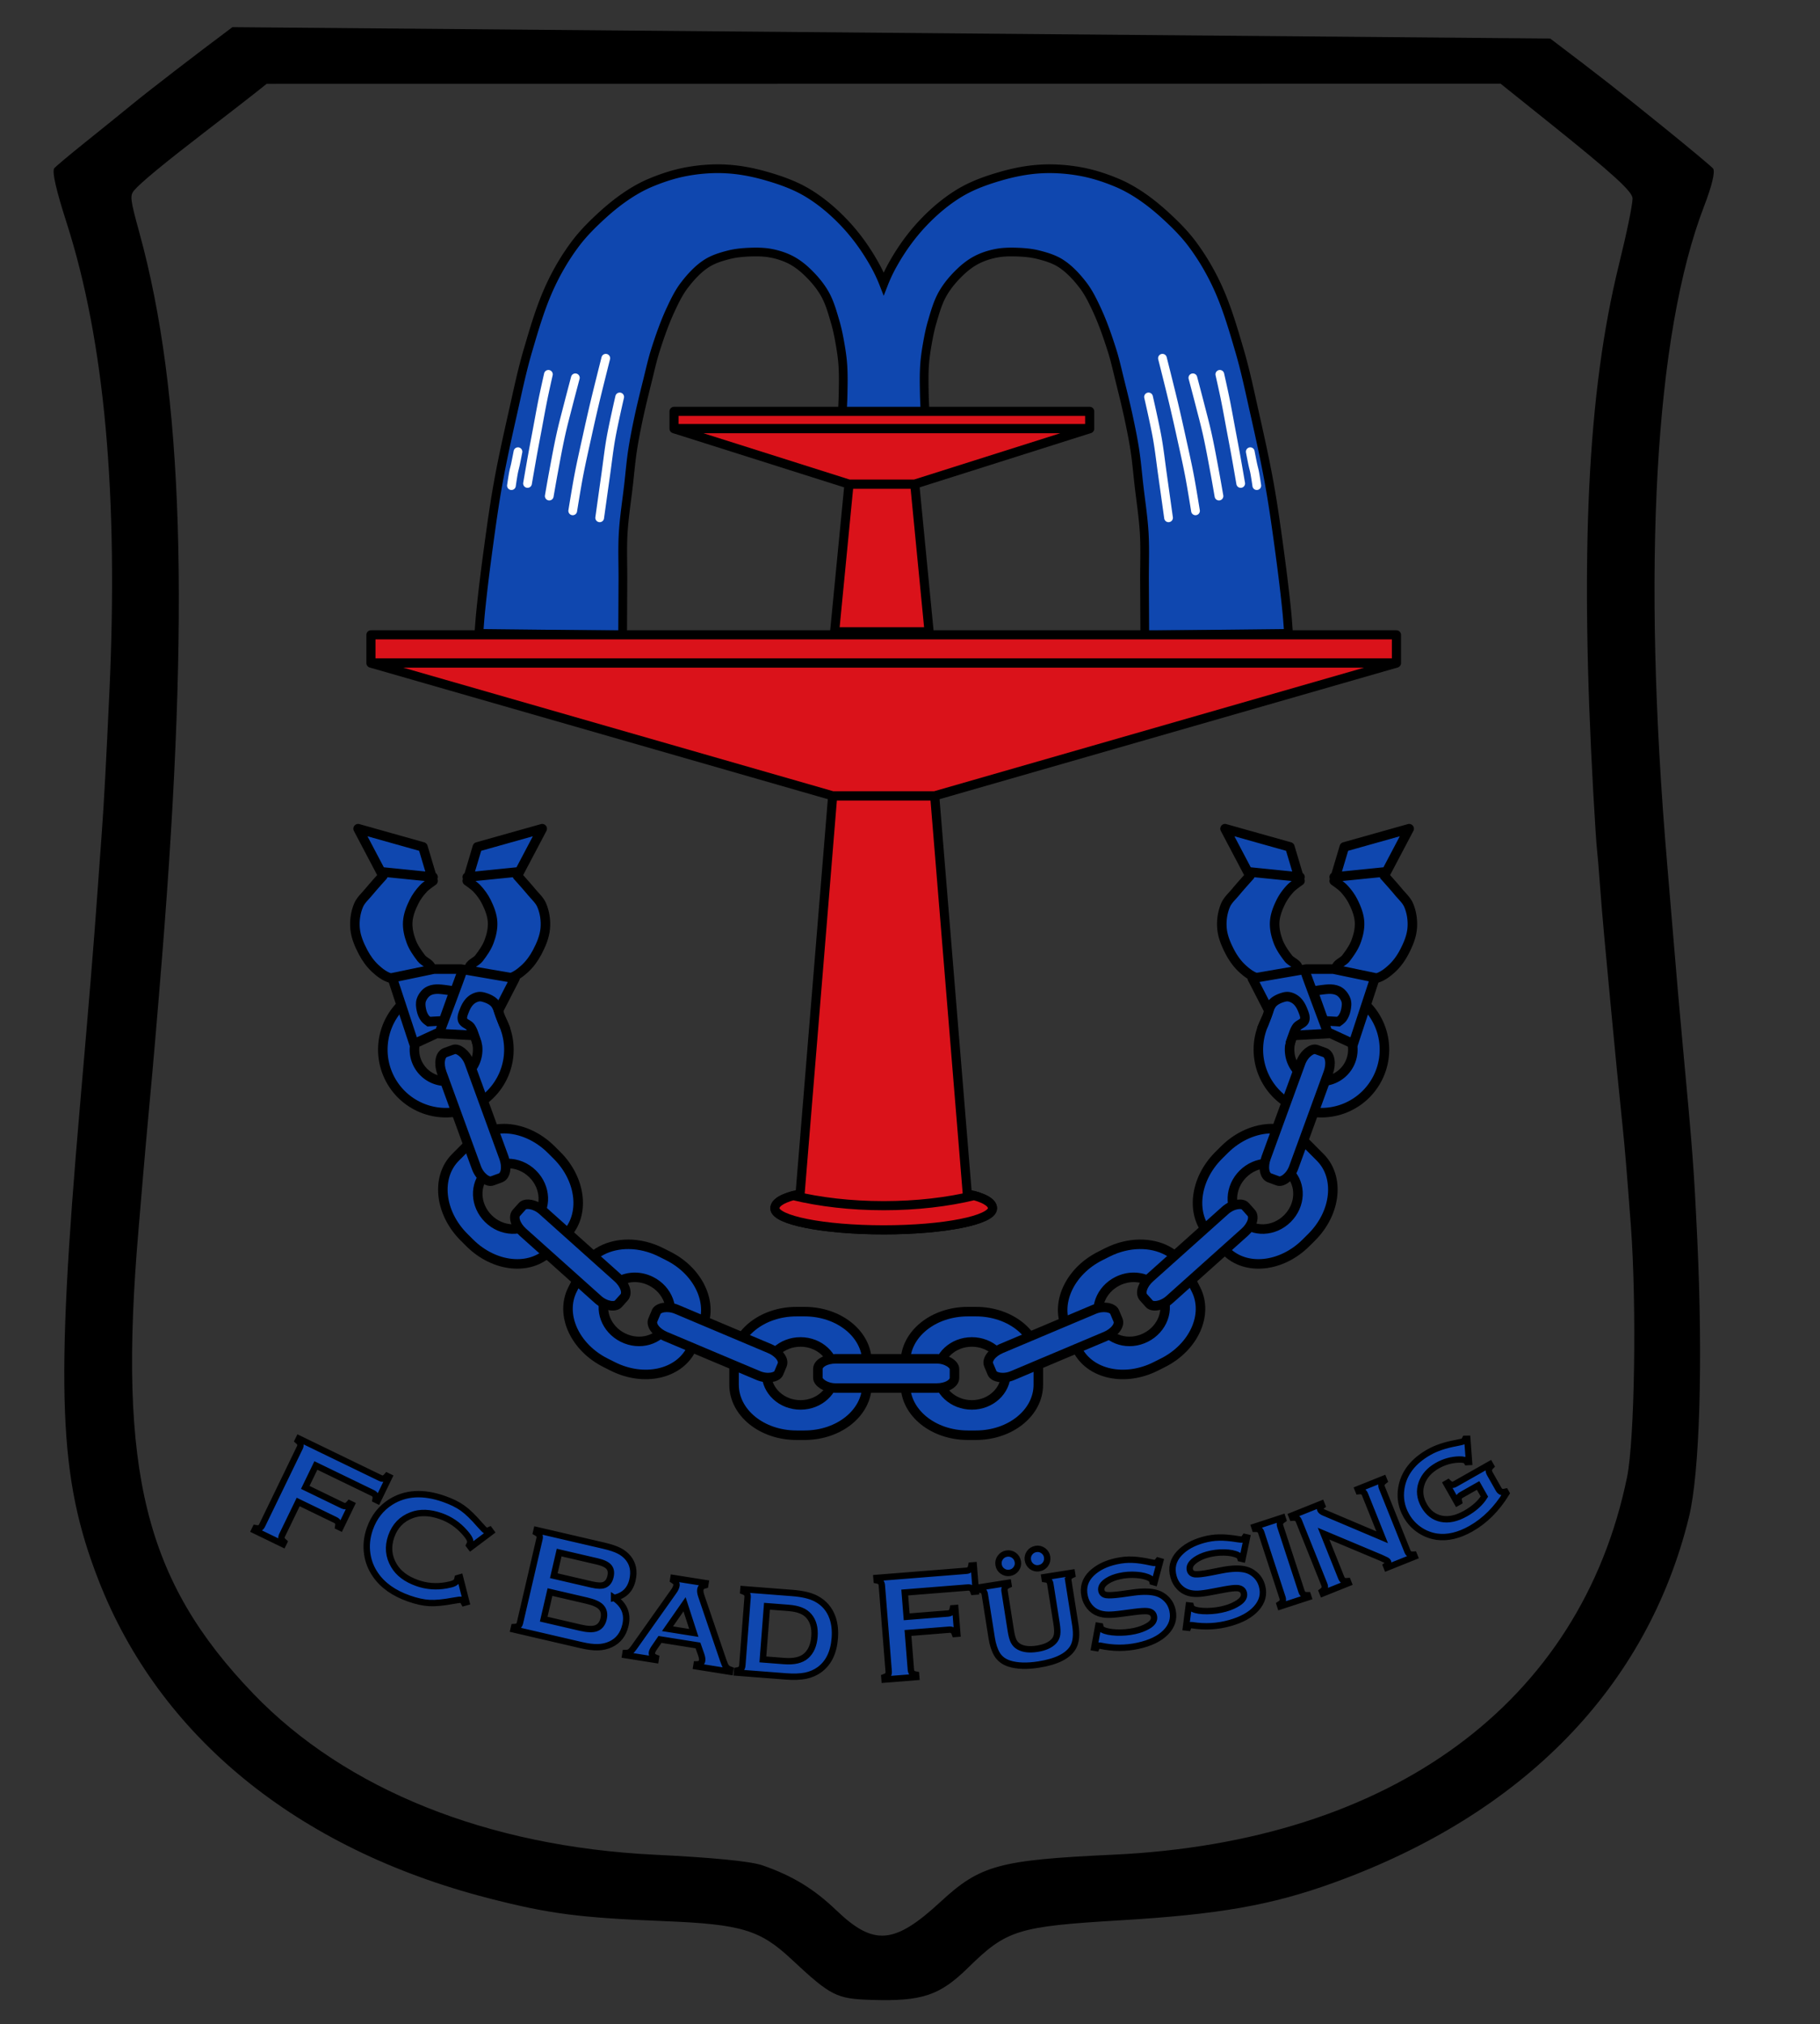 <?xml version="1.0" encoding="utf-8"?>
<svg width="400" height="444.818" viewBox="0 0 400 444.818" xmlns="http://www.w3.org/2000/svg"><rect x="0" y="0" width="400" height="444.818" fill="#333333" stroke="none"/><path d="M51.08 5.968c-8.125 6.074-18.21 13.837-21.881 16.844-2.31 1.892-7.08 5.747-10.6 8.567-3.52 2.82-6.533 5.352-6.695 5.628-.477.812.423 4.734 2.75 11.993 8.32 25.946 11.394 59.75 9.383 103.23-.706 15.273-1.195 24.36-1.639 30.37-.227 3.08-.685 9.38-1.016 14-.819 11.423-1.634 21.375-3.787 46.2-5.465 63.048-4.732 81.905 4.065 104.477 13.37 34.31 43.678 59.043 85.603 69.855 13.386 3.452 19.962 4.31 38.737 5.063 16.91.678 21.015 1.905 27.91 8.338 8.732 8.147 9.898 8.74 17.69 8.974 11.073.333 14.922-.955 21.179-7.087 8.48-8.314 10.868-9.056 33.428-10.403 21.778-1.3 33.255-3.322 46.91-8.265 41.769-15.12 68.901-43.028 78.072-80.307 2.371-9.637 3.109-34.12 1.842-61.045-.734-15.605-.998-19.113-3.264-43.4-.62-6.652-1.29-14.387-2.338-27-.338-4.07-.798-9.56-1.023-12.2-5.573-65.345-2.708-116.337 8.115-144.466 1.694-4.404 2.45-7.506 2.012-8.256-.184-.315-5.104-4.427-10.934-9.14-10.479-8.474-13.377-10.742-24.898-19.47M329.814 18.4l10.793 8.654C354.462 38.162 358.8 42.11 358.8 43.605c0 1.417-1.243 7.46-3 14.594-6.897 28.005-8.596 63.278-5.609 116.4.322 5.72.676 11.12.787 12 .111.88.39 4.21.621 7.4.23 3.19.68 8.59 1 12l1.404 15c.833 8.912 1.552 16.231 2.598 26.401.542 5.272.905 9.629 1.832 22 1.297 17.333.842 47.055-.846 55.26-10.196 49.55-51.782 80.097-112.906 82.931-25.106 1.164-29.243 2.29-37.953 10.342-10.167 9.398-14.685 9.768-22.928 1.873-4.928-4.719-9.6-7.564-16.19-9.861-2.587-.902-10.83-1.717-23.745-2.348-36.688-1.79-67.91-14.306-88.139-35.328-23.872-24.808-29.84-48.851-25.295-101.869.217-2.53.657-7.75.979-11.6.322-3.85.948-10.871 1.39-15.601.923-9.881 1.695-18.885 2.815-32.799 6.162-76.593 4.674-124.168-4.983-159.264-2.023-7.353-2.12-8.169-1.119-9.336 1.444-1.682 6.614-5.95 15.287-12.623 4.95-3.807 10.079-7.784 11.399-8.836l2.4-1.914 135.608-.013z"/><path d="M65.539 330.082l-3.523 7.269q-.222.458-.137.81.107.343.56.727l-.23.472-6.293-3.05.23-.472q.603.11.924-.027.322-.136.544-.594l8.27-17.063q.221-.458.129-.795-.092-.336-.553-.742l.23-.472 17.846 8.649q.443.214.78.122.336-.092.749-.567l.473.229-2.528 5.215-.473-.23q.11-.603-.033-.91-.136-.32-.58-.535l-12.498-6.058-2.334 4.817 8.17 3.959q.458.222.795.13.343-.107.749-.568l.473.23-2.47 5.096-.473-.229q.103-.589-.033-.91-.137-.321-.595-.543zm35.568 16.578l1.393 5.448-.5.137q-.293-.555-.572-.652-.279-.098-1.825.194-3.203.597-5.221.498-1.998-.11-4.507-.991-5.003-1.757-7.377-5.253-1.406-2.043-1.772-4.468-.433-2.78.557-5.599 1.349-3.841 4.59-5.887 4.873-3.074 11.704-.675 2.51.882 4.121 2.04 1.612 1.157 3.763 3.652 1.03 1.18 1.309 1.278.279.098.854-.153l.305.42-4.494 3.381-.32-.425q.118-.237.178-.408.158-.449-.094-.972-.245-.539-1.04-1.444-2.199-2.512-5.265-3.59-3.625-1.272-6.415-.216-3.285 1.23-4.487 4.653-1.202 3.423.593 6.437 1.516 2.569 5.14 3.842 3.068 1.077 6.353.49 1.188-.209 1.71-.46.53-.267.687-.716.06-.17.11-.414zm33.864 4.507q3.355 2.246 2.482 6.004-.695 2.99-3.231 4.187-1.285.595-2.813.645-1.509.037-3.62-.454l-14.92-3.465.12-.512q.612-.026.896-.23.283-.204.398-.7l4.29-18.47q.116-.495-.049-.803-.164-.308-.703-.602l.12-.511 14.775 3.432q2.127.494 3.348 1.115 1.221.62 2.018 1.615 1.582 1.968.917 4.83-.743 3.2-4.028 3.92zm-13.259-4.883l8.363 1.942q1.903.442 2.785.057.996-.442 1.308-1.786.32-1.375-.346-2.136-.662-.778-2.565-1.22l-8.364-1.943zm-2.218 9.546l8.092 1.88q2.255.524 3.39.13 1.303-.455 1.682-2.087.376-1.615-.589-2.614-.83-.85-3.101-1.378l-8.092-1.88zm33.907 5.78l-8.35-1.326-1.254 1.829q-.454.66-.518 1.064-.124.779.88 1.154l-.072.454-6.68-1.06.072-.455q.632 0 .967-.229.352-.226.886-.973l8.764-12.37q.494-.704.585-1.271.105-.665-.743-1.182l.072-.454 7.053 1.12-.073.454q-.948.215-1.066.961-.085.535.196 1.378l4.806 14.112q.398 1.16.67 1.536.276.36.92.595l-.07.437-7.41-1.177.07-.438q1.083-.01 1.211-.821.08-.503-.207-1.313zm-.908-2.753l-2.043-6.293-3.746 5.373zm10.657 7.137L164.306 351q.039-.507-.17-.787-.209-.28-.784-.505l.035-.458 10.754.83q3.356.258 5.223 1.241 2.626 1.388 3.611 4.198.689 1.963.493 4.5-.362 4.698-3.348 6.904-1.343.984-3.1 1.342-1.739.344-4.292.147l-10.754-.83.035-.458q.584-.103.835-.363.267-.26.306-.767zm4.514-1.315l4.682.36q3.224.25 4.794-1.112 1.641-1.42 1.86-4.253.218-2.831-1.186-4.487-.693-.828-1.78-1.257-1.085-.446-2.787-.577l-4.682-.361zm31.889-5.812l.64 8.052q.04.507.292.767.266.242.85.344l.042.524-6.971.554-.042-.523q.576-.211.785-.491.208-.28.167-.787l-1.503-18.902q-.04-.508-.29-.751-.25-.244-.853-.36l-.042-.524 19.77-1.573q.49-.04.734-.29.244-.25.36-.868l.523-.041.46 5.777-.524.041q-.21-.576-.49-.768-.28-.208-.77-.17l-13.845 1.102.424 5.336 9.05-.72q.507-.04.751-.29.242-.267.36-.87l.523-.041.449 5.646-.524.042q-.209-.56-.489-.768-.28-.209-.787-.168zm35.259-11.413l1.519 9.616q.52 3.292-.534 5.037-1.705 2.78-7.494 3.693-3.876.613-6.447-.195-1.854-.587-2.738-2.077-.814-1.367-1.16-3.556l-1.519-9.616q-.08-.503-.347-.726-.268-.224-.88-.31l-.072-.454 6.438-1.017.072.454q-.575.257-.758.568-.186.296-.107.798l1.38 8.74q.242 1.525.63 2.295.403.767 1.15 1.181 1.496.844 4.01.447 2.513-.397 3.676-1.661.567-.621.698-1.473.131-.852-.11-2.376l-1.38-8.74q-.08-.503-.347-.727-.252-.226-.88-.31l-.072-.454 6.048-.955.072.454q-.558.254-.741.566-.186.295-.107.798zm-13.6-6.03q.924-.145 1.637.374.716.535.86 1.443.133.843-.386 1.557-.519.713-1.41.854-.86.136-1.59-.38-.71-.503-.852-1.395-.138-.876.367-1.57.503-.712 1.373-.882zm6.47-1.021q.891-.141 1.605.378.716.535.847 1.362.146.924-.373 1.638-.519.713-1.443.86-.86.135-1.573-.384-.7-.538-.839-1.413-.135-.86.367-1.57.52-.714 1.409-.871zm27.303 2.694l-1.253 4.658-.43-.124q-.116-.53-.519-.76-1.093-.62-2.989-.76-1.895-.141-3.724.258-1.556.339-2.664 1.034-1.596 1.004-1.337 2.19.171.787 1.079.942.904.138 3.336-.19l2.576-.36q3.376-.468 5.332.18 1.089.368 1.924 1.194 1.049 1.031 1.377 2.54.599 2.742-1.525 4.869-2.026 2.038-6.052 2.916-4.058.885-8.217-.006-.282-.056-.458-.017-.32.07-.51.514l-.435-.073.885-4.797.436.073.028.128q.091.417.475.636.956.53 3.045.63 2.084.083 4.01-.337 1.7-.371 2.949-1.114 1.549-.91 1.283-2.128-.213-.979-1.452-1.112-.826-.089-2.87.172l-2.563.341q-2.072.284-3.203.262-1.13-.022-2.041-.345-1.167-.417-1.985-1.398-.82-.981-1.106-2.296-.644-2.952 1.551-5.06 2.002-1.916 5.402-2.657 1.845-.403 3.524-.332 1.691.051 4.129.595.724.161.98.105.257-.056.581-.496zm19.078-5.217l-.992 4.721-.437-.1q-.144-.522-.56-.73-1.125-.558-3.026-.594-1.9-.035-3.704.464-1.535.425-2.603 1.181-1.538 1.09-1.214 2.261.215.775 1.13.88.91.088 3.32-.375l2.552-.502q3.345-.654 5.334-.115 1.107.307 1.987 1.085 1.104.972 1.516 2.46.75 2.705-1.253 4.946-1.91 2.147-5.88 3.247-4.004 1.109-8.206.45-.284-.04-.458.007-.317.088-.48.542l-.44-.049.62-4.839.438.05.035.126q.114.411.51.608.984.477 3.074.46 2.086-.032 3.985-.558 1.677-.465 2.883-1.276 1.497-.993 1.164-2.196-.268-.965-1.512-1.03-.83-.042-2.855.332l-2.541.482q-2.053.398-3.183.439-1.13.04-2.057-.231-1.188-.353-2.06-1.286-.872-.934-1.231-2.232-.807-2.91 1.268-5.138 1.893-2.023 5.247-2.952 1.82-.504 3.5-.526 1.691-.043 4.155.365.732.12.985.05.253-.07.552-.527zm7.318-2.442l4.67 14.295q.158.484.463.678.3.178.918.166l.137.422-6.18 2.018-.142-.437q.5-.319.632-.655.147-.342-.01-.826l-4.67-14.294q-.158-.484-.458-.662-.3-.179-.918-.167l-.143-.437 6.18-2.019.143.437q-.511.34-.643.677-.137.32.021.804zm9.516 1.603l3.886 9.691q.189.473.506.646.333.168.927.106l.165.412-5.669 2.272-.17-.426q.478-.351.587-.696.125-.35-.065-.823l-5.596-13.958q-.19-.472-.5-.63-.311-.159-.927-.106l-.171-.427 6.552-2.627.171.427q-.603.436-.432.863.146.365.83.657l12.784 5.416-3.77-9.401q-.19-.473-.5-.63-.318-.174-.927-.107l-.171-.427 5.668-2.272.171.426q-.487.373-.597.717-.115.33.074.802l5.596 13.958q.19.472.507.646.311.158.927.106l.165.411-6.11 2.45-.166-.411q.616-.406.445-.833-.086-.213-.36-.369-.275-.155-1.199-.563zm33.961-10.59l-3.643 2.064q-.457.259-.586.596-.115.33.033.925l-.386.218-2.395-4.228.386-.218q.426.419.768.49.356.062.813-.197l7.613-4.313.235.414q-.419.426-.48.819-.046.385.237.885l1.91 3.37q.251.443.589.573.351.121.932-.019l.186.329q-3.18 5.178-7.779 7.784-3.97 2.25-7.488 1.77-1.91-.276-3.583-1.329-1.976-1.257-3.133-3.3-1.603-2.828-1.106-6.015.788-4.937 6.102-7.948 2.328-1.319 5.896-1.981 1.412-.272 1.612-.385.243-.138.442-.553l.448-.008.382 5.104-.44.023-.048-.086q-.3-.528-1.672-.486-2.548.066-4.79 1.336-2.586 1.465-3.442 3.817-.901 2.473.523 4.987 1.335 2.357 3.722 2.873 2.446.52 5.388-1.147 2.8-1.586 4.138-3.72z" stroke-width="1.401" aria-label="FC Bad Füssing" font-size="36" font-family="Copperplate Gothic Bold" fill="#0f47af" stroke="#000"/><g transform="translate(15.857 -29.22) scale(.415)" fill="#0f47af"><path d="M661.592 592.864a33.383 33.383 0 00-33.383 33.382 33.383 33.383 0 0033.383 33.384 33.383 33.383 0 0033.384-33.384 33.383 33.383 0 00-33.384-33.382zm-.1 16.63a16.753 16.753 0 0116.752 16.752A16.753 16.753 0 01661.492 643a16.753 16.753 0 01-16.754-16.754 16.753 16.753 0 0116.754-16.752zm46.576-100.251l-13.143 24.945s5.099 5.645 7.51 8.583c1.861 2.267 4.214 4.277 5.365 6.974 1.633 3.827 2.246 8.195 1.878 12.339-.393 4.421-2.22 8.68-4.292 12.606-1.67 3.163-3.81 6.157-6.437 8.584-2.332 2.154-4.998 4.212-8.047 5.096-3.693 1.07-7.752.693-11.534 0-2.728-.5-5.45-1.445-7.779-2.95-.849-.55-2.132-1.135-2.145-2.146-.032-2.467 3.599-3.405 5.096-5.365 2.094-2.742 4.145-5.624 5.365-8.851 1.252-3.314 2.091-6.925 1.877-10.461-.22-3.642-1.612-7.185-3.219-10.461-1.3-2.65-3.067-5.098-5.096-7.242-1.488-1.572-5.096-4.024-5.096-4.024l5.364-17.971zm-13.143 22.927l-26.554 2.683m-57.811-25.61l13.142 24.945s-5.098 5.645-7.51 8.583c-1.86 2.267-4.213 4.277-5.365 6.974-1.632 3.827-2.245 8.195-1.877 12.339.392 4.421 2.219 8.68 4.292 12.606 1.67 3.163 3.81 6.157 6.437 8.584 2.332 2.154 4.998 4.212 8.047 5.096 3.692 1.07 7.752.693 11.534 0 2.727-.5 5.45-1.445 7.778-2.95.85-.55 2.133-1.135 2.146-2.146.031-2.467-3.6-3.405-5.096-5.365-2.095-2.742-4.145-5.624-5.365-8.851-1.252-3.314-2.092-6.925-1.877-10.461.22-3.642 1.612-7.185 3.218-10.461 1.3-2.65 3.068-5.098 5.097-7.242 1.487-1.572 5.096-4.024 5.096-4.024l-5.365-17.971zm13.142 22.927l26.555 2.683" stroke="#000" stroke-width="5.043" stroke-linecap="round" stroke-linejoin="round"/><path d="M689.983 588.19l-11.515 35.006-11.976-5.527-25.794 1.382-15.705-30.536 28.602-4.93h14.279z" stroke="#000" stroke-width="5.043" stroke-linecap="round" stroke-linejoin="round"/><path d="M653.034 584.903c.23 1.151 11.745 31.781 11.745 31.781m-4.963-21.852c3.506-.431 7.401-1.28 10.594.23 1.92.908 3.409 2.845 4.146 4.836.612 1.656.35 3.567 0 5.297-.314 1.552-.922 3.09-1.843 4.376-.538.752-2.072 1.842-2.072 1.842l-7.83-.46-5.528-15.43s1.665-.585 2.533-.691z" stroke="#000" stroke-width="5.043"/><path d="M645.16 622.535s1.67-5.822 3.394-8.24c1.063-1.492 3.52-1.906 4.12-3.636.593-1.707-.312-3.65-.97-5.333-.713-1.826-1.711-3.636-3.15-4.968a8.625 8.625 0 00-3.878-2.06c-.946-.215-1.973-.137-2.908.12-2.214.61-4.522 1.568-6.06 3.273-1.698 1.882-1.925 4.691-2.908 7.029-.877 2.085-2.666 6.24-2.666 6.24" stroke="#000" stroke-width="5.043" stroke-linecap="round"/><path d="M645.221 612.719c.223.739-.08 1.548-.242 2.302-.502 2.339-1.573 4.52-2.242 6.816-.165.567-.044 1.277-.438 1.718-.572.642-1.567 1.09-2.41.919-1.372-.279-2.153-1.817-3.03-2.909-.874-1.088-1.653-2.282-2.18-3.575-.338-.825-.473-1.724-.607-2.605-.082-.54-.054-1.093-.121-1.636a14.718 14.718 0 00-.134-.766l3.013-8.268s.855-.413 1.302-.358c.942.115 1.81.725 2.484 1.394 1.24 1.228 1.612 3.108 2.606 4.544.596.861 1.697 1.42 2 2.424z"/><path d="M474.338 764.985c-18.311 0-33.052 11.934-33.052 26.756v11.937c0 14.822 14.741 26.755 33.052 26.755h4.283c18.31 0 33.052-11.933 33.052-26.755V791.74c0-14.822-14.741-26.756-33.052-26.756zm2.14 16.054c9.98 0 18.016 7.436 18.016 16.671s-8.035 16.669-18.016 16.669c-9.98 0-18.015-7.434-18.015-16.669s8.035-16.67 18.015-16.67zm-92.886-16.054c-18.31 0-33.053 11.934-33.053 26.756v11.937c0 14.822 14.742 26.755 33.053 26.755h4.281c18.311 0 33.052-11.933 33.052-26.755V791.74c0-14.822-14.74-26.756-33.052-26.756zm2.14 16.054c9.981 0 18.016 7.436 18.016 16.671s-8.035 16.669-18.015 16.669-18.016-7.434-18.016-16.669 8.035-16.67 18.016-16.67z" stroke="#000" stroke-width="5.043" stroke-linecap="round" stroke-linejoin="round"/><rect ry="5.39" rx="9.448" y="789.957" x="394.933" height="15.505" width="72.345" stroke="#000" stroke-width="5.043" stroke-linecap="round" stroke-linejoin="round"/><path d="M565.342 729.333c-5.566.055-11.445 1.436-17.068 4.265l-3.825 1.924c-16.357 8.23-24.162 25.515-17.5 38.755l5.365 10.665c6.662 13.24 25.193 17.273 41.55 9.043l3.825-1.925c16.357-8.23 24.162-25.514 17.5-38.755l-5.365-10.664c-4.372-8.69-13.856-13.413-24.482-13.308zm-3.18 17.493c6.283-.01 12.147 3.195 15 8.867 4.152 8.25.315 18.504-8.6 22.99-8.916 4.485-19.436 1.454-23.587-6.796-4.15-8.25-.314-18.501 8.602-22.987 2.786-1.402 5.729-2.07 8.585-2.074z" stroke="#000" stroke-width="5.043" stroke-linecap="round" stroke-linejoin="round"/><rect transform="rotate(-22.87)" ry="5.39" rx="9.448" y="914.095" x="138.958" height="15.505" width="72.345" stroke="#000" stroke-width="5.043" stroke-linecap="round" stroke-linejoin="round"/><path d="M294.82 729.333c-10.625-.105-20.109 4.619-24.48 13.308l-5.366 10.664c-6.662 13.24 1.143 30.525 17.5 38.755l3.825 1.925c16.357 8.23 34.89 4.196 41.551-9.045l5.366-10.663c6.662-13.24-1.143-30.525-17.5-38.755l-3.827-1.924c-5.623-2.83-11.502-4.21-17.068-4.265zm3.181 17.493c2.856.004 5.8.672 8.587 2.074 8.915 4.486 12.75 14.738 8.6 22.987-4.151 8.25-14.67 11.281-23.586 6.796-8.916-4.486-12.75-14.74-8.6-22.99 2.854-5.672 8.716-8.876 15-8.867z" stroke="#000" stroke-width="5.043" stroke-linecap="round" stroke-linejoin="round"/><rect transform="scale(-1 1) rotate(-22.87)" ry="5.39" rx="9.448" y="579.311" x="-654.73" height="15.505" width="72.345" stroke="#000" stroke-width="5.043" stroke-linecap="round" stroke-linejoin="round"/><path d="M228.791 668.073c-6.596-.047-12.78 2.166-17.356 6.761l-8.424 8.46c-10.458 10.503-8.431 29.359 4.544 42.279l3.035 3.021c12.975 12.92 31.84 14.866 42.299 4.363l8.422-8.46c10.458-10.502 8.432-29.36-4.543-42.28l-3.035-3.022c-7.299-7.267-16.46-11.062-24.942-11.122zm1.83 18.455c4.698-.054 9.546 1.812 13.303 5.553 7.072 7.043 7.52 17.98 1.005 24.525-6.517 6.544-17.458 6.144-24.53-.898-7.073-7.042-7.52-17.98-1.003-24.524 3.054-3.068 7.081-4.61 11.226-4.656z" stroke="#000" stroke-width="5.043" stroke-linecap="round" stroke-linejoin="round"/><rect transform="scale(-1 1) rotate(-41.841)" ry="5.39" rx="9.448" y="363.844" x="-723.015" height="15.505" width="72.345" stroke="#000" stroke-width="5.043" stroke-linecap="round" stroke-linejoin="round"/><path d="M635.191 668.073c-8.481.06-17.643 3.855-24.942 11.122l-3.034 3.022c-12.976 12.92-15.002 31.778-4.544 42.28l8.423 8.46c10.458 10.503 29.324 8.557 42.299-4.363l3.035-3.021c12.975-12.92 15.001-31.776 4.543-42.28l-8.424-8.459c-4.575-4.595-10.76-6.808-17.356-6.761zm-2.66 18.466c4.434-.163 8.797 1.373 12.056 4.645 6.516 6.544 6.069 17.482-1.003 24.524-7.073 7.042-18.014 7.444-24.53.9-6.516-6.545-6.068-17.484 1.005-24.527 3.536-3.52 8.039-5.38 12.472-5.542z" stroke="#000" stroke-width="5.043" stroke-linecap="round" stroke-linejoin="round"/><rect transform="rotate(-41.841)" ry="5.39" rx="9.448" y="937.319" x="-82.55" height="15.505" width="72.345" stroke="#000" stroke-width="5.043" stroke-linecap="round" stroke-linejoin="round"/><path d="M197.912 592.864a33.383 33.383 0 00-33.384 33.382 33.383 33.383 0 0033.384 33.384 33.383 33.383 0 0033.382-33.384 33.383 33.383 0 00-33.382-33.382zm.101 16.63a16.753 16.753 0 0116.753 16.752A16.753 16.753 0 01198.013 643a16.753 16.753 0 01-16.753-16.754 16.753 16.753 0 0116.753-16.752z" stroke="#000" stroke-width="5.043" stroke-linecap="round" stroke-linejoin="round"/><rect transform="scale(-1 1) rotate(-69.961)" ry="5.39" rx="9.448" y="19.362" x="-729.856" height="15.505" width="72.345" stroke="#000" stroke-width="5.043" stroke-linecap="round" stroke-linejoin="round"/><rect transform="rotate(-69.961)" ry="5.39" rx="9.448" y="828.229" x="-434.83" height="15.505" width="72.345" stroke="#000" stroke-width="5.043" stroke-linecap="round" stroke-linejoin="round"/><path d="M151.435 509.243l13.144 24.945s-5.099 5.645-7.51 8.583c-1.861 2.267-4.214 4.277-5.365 6.974-1.633 3.827-2.246 8.195-1.878 12.339.393 4.421 2.219 8.68 4.292 12.606 1.67 3.163 3.81 6.157 6.437 8.584 2.332 2.154 4.998 4.212 8.047 5.096 3.692 1.07 7.752.693 11.534 0 2.727-.5 5.45-1.445 7.778-2.95.85-.55 2.133-1.135 2.146-2.146.031-2.467-3.599-3.405-5.096-5.365-2.094-2.742-4.145-5.624-5.365-8.851-1.252-3.314-2.091-6.925-1.877-10.461.22-3.642 1.612-7.185 3.218-10.461 1.3-2.65 3.068-5.098 5.097-7.242 1.488-1.572 5.096-4.024 5.096-4.024l-5.364-17.971zm13.144 22.927l26.554 2.683m57.812-25.61L235.8 534.188s5.099 5.645 7.51 8.583c1.862 2.267 4.214 4.277 5.365 6.974 1.633 3.827 2.246 8.195 1.878 12.339-.393 4.421-2.219 8.68-4.292 12.606-1.67 3.163-3.81 6.157-6.437 8.584-2.332 2.154-4.998 4.212-8.047 5.096-3.692 1.07-7.752.693-11.534 0-2.727-.5-5.45-1.445-7.778-2.95-.85-.55-2.133-1.135-2.146-2.146-.031-2.467 3.599-3.405 5.096-5.365 2.094-2.742 4.145-5.624 5.365-8.851 1.252-3.314 2.091-6.925 1.877-10.461-.22-3.642-1.612-7.185-3.218-10.461-1.3-2.65-3.068-5.098-5.097-7.242-1.487-1.572-5.096-4.024-5.096-4.024l5.364-17.971zm-13.144 22.927l-26.554 2.683" stroke="#000" stroke-width="5.043" stroke-linecap="round" stroke-linejoin="round"/><path d="M169.521 588.19l11.515 35.006 11.976-5.527 25.794 1.382 15.705-30.536-28.602-4.93H191.63z" stroke="#000" stroke-width="5.043" stroke-linecap="round" stroke-linejoin="round"/><path d="M206.47 584.903c-.23 1.151-11.745 31.781-11.745 31.781m4.963-21.852c-3.506-.431-7.402-1.28-10.594.23-1.92.908-3.41 2.845-4.146 4.836-.612 1.656-.35 3.567 0 5.297.313 1.552.921 3.09 1.843 4.376.538.752 2.072 1.842 2.072 1.842l7.83-.46 5.528-15.43s-1.665-.585-2.534-.691z" stroke="#000" stroke-width="5.043"/><path d="M214.343 622.535s-1.669-5.822-3.393-8.24c-1.063-1.492-3.52-1.906-4.12-3.636-.593-1.707.311-3.65.969-5.333.714-1.826 1.712-3.636 3.15-4.968a8.625 8.625 0 013.879-2.06c.946-.215 1.973-.137 2.908.12 2.214.61 4.522 1.568 6.06 3.273 1.698 1.882 1.925 4.691 2.908 7.029.877 2.085 2.666 6.24 2.666 6.24" stroke="#000" stroke-width="5.043" stroke-linecap="round"/><path d="M214.282 612.719c-.222.739.081 1.548.243 2.302.502 2.339 1.572 4.52 2.242 6.816.165.567.044 1.277.437 1.718.573.642 1.568 1.09 2.41.919 1.373-.279 2.154-1.817 3.03-2.909.875-1.088 1.653-2.282 2.182-3.575.337-.825.471-1.724.606-2.605.082-.54.053-1.093.12-1.636.033-.257.135-.766.135-.766l-3.013-8.268s-.855-.413-1.302-.358c-.943.115-1.81.725-2.484 1.394-1.24 1.228-1.612 3.108-2.606 4.544-.596.861-1.698 1.42-2 2.424z"/></g><g stroke-linecap="round" stroke-width="1.917"><path d="M157.512 37.077a38.253 38.253 0 00-6.65.647c-2.7.499-5.33 1.363-7.862 2.42-1.694.708-3.318 1.609-4.854 2.613-2.057 1.346-3.986 2.896-5.8 4.554-2.08 1.902-4.1 3.9-5.8 6.148-2.177 2.878-4.034 6.018-5.56 9.288-2.138 4.577-3.552 9.473-4.974 14.32-1.326 4.517-2.273 9.13-3.308 13.722-1.142 5.072-2.275 10.153-3.2 15.268-.837 4.633-1.483 9.297-2.12 13.961-.668 4.881-1.285 9.767-1.774 14.669-.15 1.496-.36 4.506-.36 4.506l31.59.347.06-12.008c.018-3.45-.14-6.908.06-10.354.208-3.565.783-7.105 1.186-10.654.29-2.544.5-5.09.887-7.621.367-2.401.847-4.791 1.354-7.167.571-2.676 1.233-5.326 1.894-7.981.566-2.275 1.064-4.573 1.773-6.807.983-3.093 2.062-6.17 3.44-9.108.847-1.807 1.74-3.633 2.96-5.213 1.38-1.789 2.943-3.51 4.841-4.734 1.46-.94 3.172-1.463 4.854-1.893 1.483-.38 3.024-.527 4.554-.588 1.578-.062 3.182-.055 4.734.24 1.513.288 3.02.762 4.386 1.474 1.325.691 2.529 1.625 3.607 2.66 1.477 1.42 2.836 3.013 3.847 4.794 1.09 1.922 1.678 4.1 2.3 6.22.468 1.588.782 3.21 1.067 4.842.261 1.489.482 2.998.588 4.506.15 2.144.099 4.298.06 6.447-.04 2.151-.288 6.447-.288 6.447l5.8.384-.024.443 3.44-.227 3.439.227-.024-.443 5.812-.384s-.26-4.296-.3-6.447c-.039-2.15-.09-4.303.06-6.447.106-1.508.327-3.017.588-4.506.286-1.631.6-3.254 1.066-4.842.623-2.12 1.224-4.298 2.313-6.22 1.01-1.781 2.37-3.375 3.847-4.793 1.079-1.036 2.282-1.97 3.607-2.66 1.366-.713 2.861-1.187 4.375-1.475 1.551-.295 3.155-.302 4.733-.24 1.53.061 3.07.208 4.554.588 1.682.43 3.395.953 4.854 1.893 1.899 1.224 3.473 2.945 4.853 4.734 1.22 1.58 2.113 3.406 2.96 5.213 1.378 2.938 2.445 6.015 3.428 9.108.71 2.234 1.207 4.532 1.773 6.807.661 2.655 1.323 5.305 1.894 7.981.507 2.376.999 4.766 1.366 7.167.387 2.531.598 5.077.887 7.621.403 3.55.967 7.089 1.174 10.654.201 3.446.042 6.903.06 10.354l.06 12.008 31.59-.347s-.198-3.01-.347-4.506c-.49-4.902-1.107-9.788-1.774-14.669-.638-4.664-1.296-9.328-2.133-13.96-.925-5.116-2.058-10.197-3.2-15.269-1.034-4.591-1.982-9.205-3.308-13.721-1.422-4.848-2.836-9.744-4.973-14.321-1.527-3.27-3.384-6.41-5.56-9.288-1.7-2.247-3.72-4.246-5.8-6.148-1.815-1.658-3.732-3.208-5.79-4.554-1.535-1.004-3.16-1.905-4.853-2.612-2.532-1.058-5.174-1.922-7.873-2.421-2.915-.539-5.908-.754-8.868-.587-2.982.168-5.953.762-8.82 1.594-3.025.877-6.05 1.943-8.761 3.547-3.064 1.813-5.833 4.162-8.28 6.747-2.583 2.727-4.794 5.831-6.628 9.108a33.223 33.223 0 00-2.001 4.23 33.222 33.222 0 00-2.002-4.23c-1.834-3.277-4.045-6.381-6.627-9.108-2.448-2.585-5.217-4.934-8.28-6.747-2.711-1.604-5.736-2.67-8.761-3.547-2.868-.832-5.827-1.426-8.809-1.594a35.019 35.019 0 00-2.229-.06z" fill="#0f47af" stroke="#000"/><path d="M133.138 78.729s-1.69 6.68-2.485 10.032a453.389 453.389 0 00-1.624 7.166c-.623 2.83-1.268 5.656-1.815 8.503-.5 2.602-1.338 7.834-1.338 7.834m.574-29.236s-1.03 3.883-1.529 5.828c-.554 2.163-1.14 4.318-1.624 6.497-.65 2.914-1.174 5.855-1.72 8.79-.302 1.622-.86 4.873-.86 4.873m15.478-21.784s-1.376 5.968-1.91 8.981c-.473 2.66-.769 5.35-1.147 8.026-.45 3.184-1.338 9.554-1.338 9.554m-11.274-31.529s-.789 3.498-1.146 5.255c-.48 2.35-.895 4.713-1.338 7.07-.353 1.878-.711 3.756-1.051 5.637a976.519 976.519 0 00-1.051 6.02m-2.102-6.976s-.366 1.915-.573 2.867c-.118.543-.274 1.078-.382 1.624-.195.98-.478 2.962-.478 2.962" fill="none" stroke="#fff"/><path d="M255.484 78.729s1.69 6.68 2.484 10.032a453.801 453.801 0 011.625 7.166c.622 2.83 1.268 5.656 1.815 8.503.5 2.602 1.337 7.834 1.337 7.834m-.573-29.236s1.03 3.883 1.529 5.828c.554 2.163 1.139 4.318 1.624 6.497.649 2.914 1.174 5.855 1.72 8.79.302 1.622.86 4.873.86 4.873m-15.478-21.784s1.376 5.968 1.91 8.981c.473 2.66.769 5.35 1.147 8.026.45 3.184 1.338 9.554 1.338 9.554m11.274-31.529s.789 3.498 1.146 5.255c.479 2.35.895 4.713 1.338 7.07.353 1.878.711 3.756 1.05 5.637.363 2.004 1.052 6.02 1.052 6.02m2.102-6.976s.366 1.915.573 2.867c.118.543.274 1.078.382 1.624.194.98.478 2.962.478 2.962" stroke="#fff" fill="#e6e6e6"/></g><g fill="#da121a" stroke="#000" stroke-width="2.004"><path d="M183.007 174.893l-7.164 87.477h0c-3.856.84-5.536 1.946-5.536 3.17 0 2.61 10.704 4.734 23.91 4.734 13.207 0 23.912-2.123 23.912-4.735 0-1.223-1.68-2.33-5.537-3.169h0l-7.164-87.477z" stroke-linecap="round" stroke-linejoin="round"/><path d="M174.34 262.746c-2.782.782-4.033 1.744-4.033 2.793 0 2.612 10.704 4.735 23.91 4.735 13.207 0 23.912-2.123 23.912-4.735 0-1.049-1.251-2.01-4.034-2.793-5.808 1.407-12.608 2.217-19.877 2.217-7.27 0-14.07-.81-19.878-2.217zM81.524 139.514H306.91v6.214H81.524z" stroke-linecap="round" stroke-linejoin="round"/><path d="M81.524 145.728l101.483 29.165h22.42l101.484-29.165z"/><path d="M186.59 106.392l-3.157 32.453H204.2l-3.156-32.453zm-38.449-15.989h91.351v3.811h-91.35z" stroke-linecap="round" stroke-linejoin="round"/><path d="M148.141 94.214l38.449 12.178h14.454l38.448-12.178z"/></g></svg>